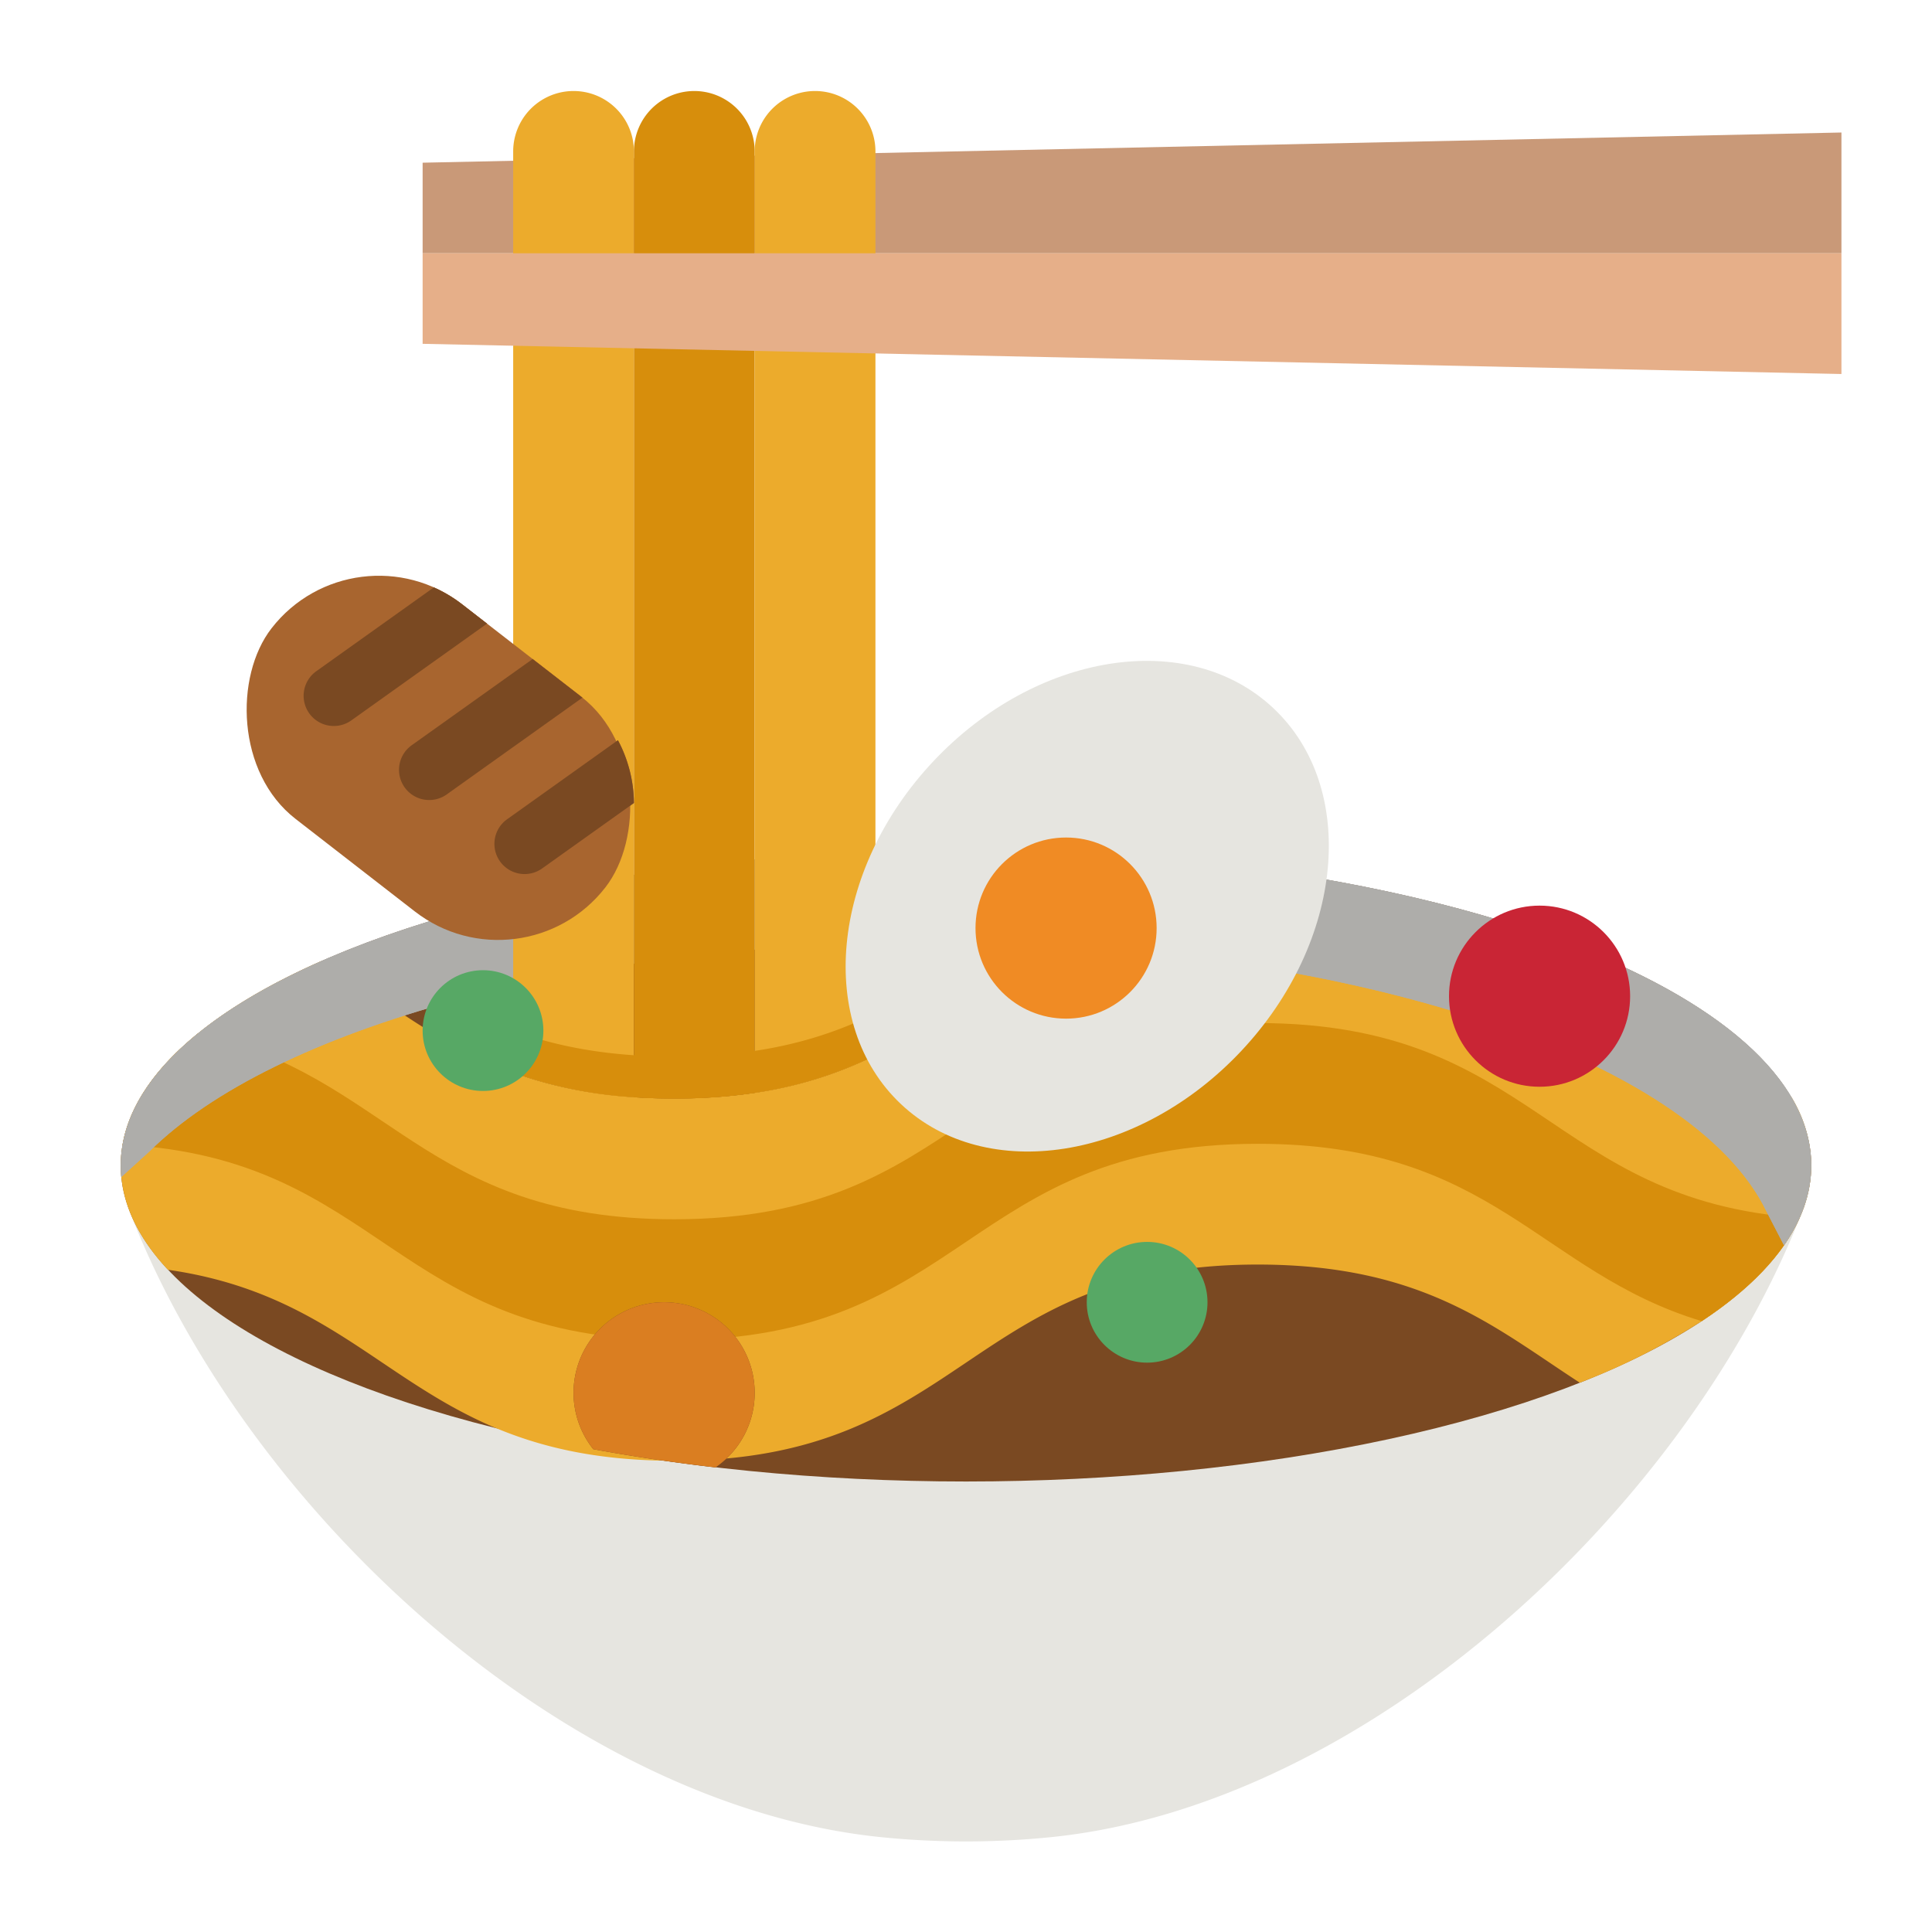 <svg height="512" viewBox="0 0 512 512" width="512" xmlns="http://www.w3.org/2000/svg"><g id="flat"><path d="m480 304.865-1.844 14.786c-30.156 79.281-115.482 158.798-199.883 167.238a223.847 223.847 0 0 1 -44.544 0c-84.4-8.44-169.573-87.525-199.73-166.806l-2-15.218z" fill="#e6e5e0"/><ellipse cx="256" cy="308.865" fill="#7a4922" rx="224" ry="83.748"/><path d="m480 308.86a33.871 33.871 0 0 1 -3.06 13.88c-4.38 9.81-13.31 19.04-25.96 27.38a176.74 176.74 0 0 1 -32.31 16.31c-22.4-14.5-41.37-31.31-85.34-31.31-77.33 0-77.33 52-154.67 52-.94 0-1.87-.01-2.78-.03-18.54-.3-32.53-3.67-44.26-8.56-.01 0-.02-.01-.03-.01-30.77-12.84-45.98-36.14-87.1-42.02-8.09-8.65-12.49-17.95-12.49-27.64a31.987 31.987 0 0 1 .48-5.52c1.82-10.45 8.77-20.38 19.92-29.43 8.56-6.97 19.59-13.41 32.69-19.18 26.45 15.32 44.34 36.39 93.57 36.39 77.34 0 77.34-52 154.67-52 72.6 0 77.05 45.83 141.3 51.44a35.373 35.373 0 0 1 5.37 18.3z" fill="#ecab2c"/><path d="m476.94 322.74c-4.38 9.81-13.31 19.04-25.96 27.38-43.15-13.02-55.13-47-117.65-47-77.33 0-77.33 52-154.67 52-74.4 0-77.22-48.13-146.18-51.78 1.82-10.45 8.77-20.38 19.92-29.43 50.45 10.78 59.78 49.21 126.26 49.21 77.34 0 77.34-52 154.67-52 73.46 0 77.15 46.92 143.61 51.62z" fill="#d78e0c"/><path d="m480 308.86c0 7.31-2.51 14.41-7.22 21.17l-4.61-8.91c-19.46-40.7-110.63-71.5-220.17-71.5-94.64 0-175.58 22.99-208.38 55.5l-7.48 6.8c-.09-1.02-.14-2.04-.14-3.06 0-46.25 100.29-83.74 224-83.74s224 37.49 224 83.74z" fill="#aeadaa"/><path d="m200 369.12a23.935 23.935 0 0 1 -10.39 19.76c-11.2-1.31-22.02-2.92-32.39-4.83a24 24 0 1 1 42.78-14.93z" fill="#7a4922"/><path d="m480 308.86c0 7.31-2.51 14.41-7.22 21.17l-4.61-8.91c-19.46-40.7-110.63-71.5-220.17-71.5-94.64 0-175.58 22.99-208.38 55.5l-7.48 6.8c-.09-1.02-.14-2.04-.14-3.06 0-46.25 100.29-83.74 224-83.74s224 37.49 224 83.74z" fill="#aeadaa"/><path d="m232 268.55v11.12a106.967 106.967 0 0 1 -32 9.95 143.971 143.971 0 0 1 -21.34 1.5c-3.73 0-7.27-.12-10.66-.35a114.559 114.559 0 0 1 -32-6.52v-11.12c11.42 4.17 25.03 6.87 42.66 6.87 23.46 0 39.8-4.78 53.34-11.45z" fill="#d78e0c"/><path d="m488 67.116h-376v-24l376-8z" fill="#c99978"/><path d="m168 40.12v250.65a114.559 114.559 0 0 1 -32-6.52v-244.13a16 16 0 1 1 32 0z" fill="#ecab2c"/><path d="m200 40.12v249.5a143.971 143.971 0 0 1 -21.34 1.5c-3.73 0-7.27-.12-10.66-.35v-250.65a16 16 0 1 1 32 0z" fill="#d78e0c"/><path d="m232 40.12v239.55a106.967 106.967 0 0 1 -32 9.95v-249.5a16 16 0 1 1 32 0z" fill="#ecab2c"/><path d="m232 268.55v11.12a106.967 106.967 0 0 1 -32 9.95 143.971 143.971 0 0 1 -21.34 1.5c-3.73 0-7.27-.12-10.66-.35a114.559 114.559 0 0 1 -32-6.52v-11.12c11.42 4.17 25.03 6.87 42.66 6.87 23.46 0 39.8-4.78 53.34-11.45z" fill="#d78e0c"/><path d="m488 99.116-376-8v-24h376z" fill="#e6af89"/><path d="m200 369.12a23.935 23.935 0 0 1 -10.39 19.76c-11.2-1.31-22.02-2.92-32.39-4.83a24 24 0 1 1 42.78-14.93z" fill="#da7e21"/><circle cx="304" cy="345.116" fill="#57a865" r="16"/><ellipse cx="287.998" cy="240.12" fill="#e6e5e0" rx="72" ry="56" transform="matrix(.685 -.729 .729 .685 -84.198 285.622)"/><circle cx="282.52" cy="245.951" fill="#f08b24" r="24"/><circle cx="128" cy="273.116" fill="#57a865" r="16"/><circle cx="408" cy="264" fill="#c92535" r="24"/><g fill="#a8652f"><rect height="72" rx="36" transform="matrix(.79 .613 -.613 .79 147.523 -29.065)" width="112" x="60.197" y="164.854"/><path d="m129.06 165.27-35.95 25.64a8 8 0 1 1 -9.29-13.03l31.15-22.21a36.228 36.228 0 0 1 7.49 4.48z"/><path d="m154.34 184.89-35.95 25.64a8 8 0 1 1 -9.29-13.03l32.05-22.85 12.92 10.02c.09.07.18.14.27.22z"/><path d="m168 212.8-24.33 17.35a8 8 0 1 1 -9.29-13.03l29.38-20.96a36.132 36.132 0 0 1 4.24 16.64z"/></g><path d="m129.06 165.27-35.95 25.64a8 8 0 1 1 -9.29-13.03l31.15-22.21a36.228 36.228 0 0 1 7.49 4.48z" fill="#7a4922"/><path d="m154.34 184.89-35.95 25.64a8 8 0 1 1 -9.29-13.03l32.05-22.85 12.92 10.02c.09.07.18.14.27.22z" fill="#7a4922"/><path d="m168 212.8-24.33 17.35a8 8 0 1 1 -9.29-13.03l29.38-20.96a36.132 36.132 0 0 1 4.24 16.64z" fill="#7a4922"/></g></svg>